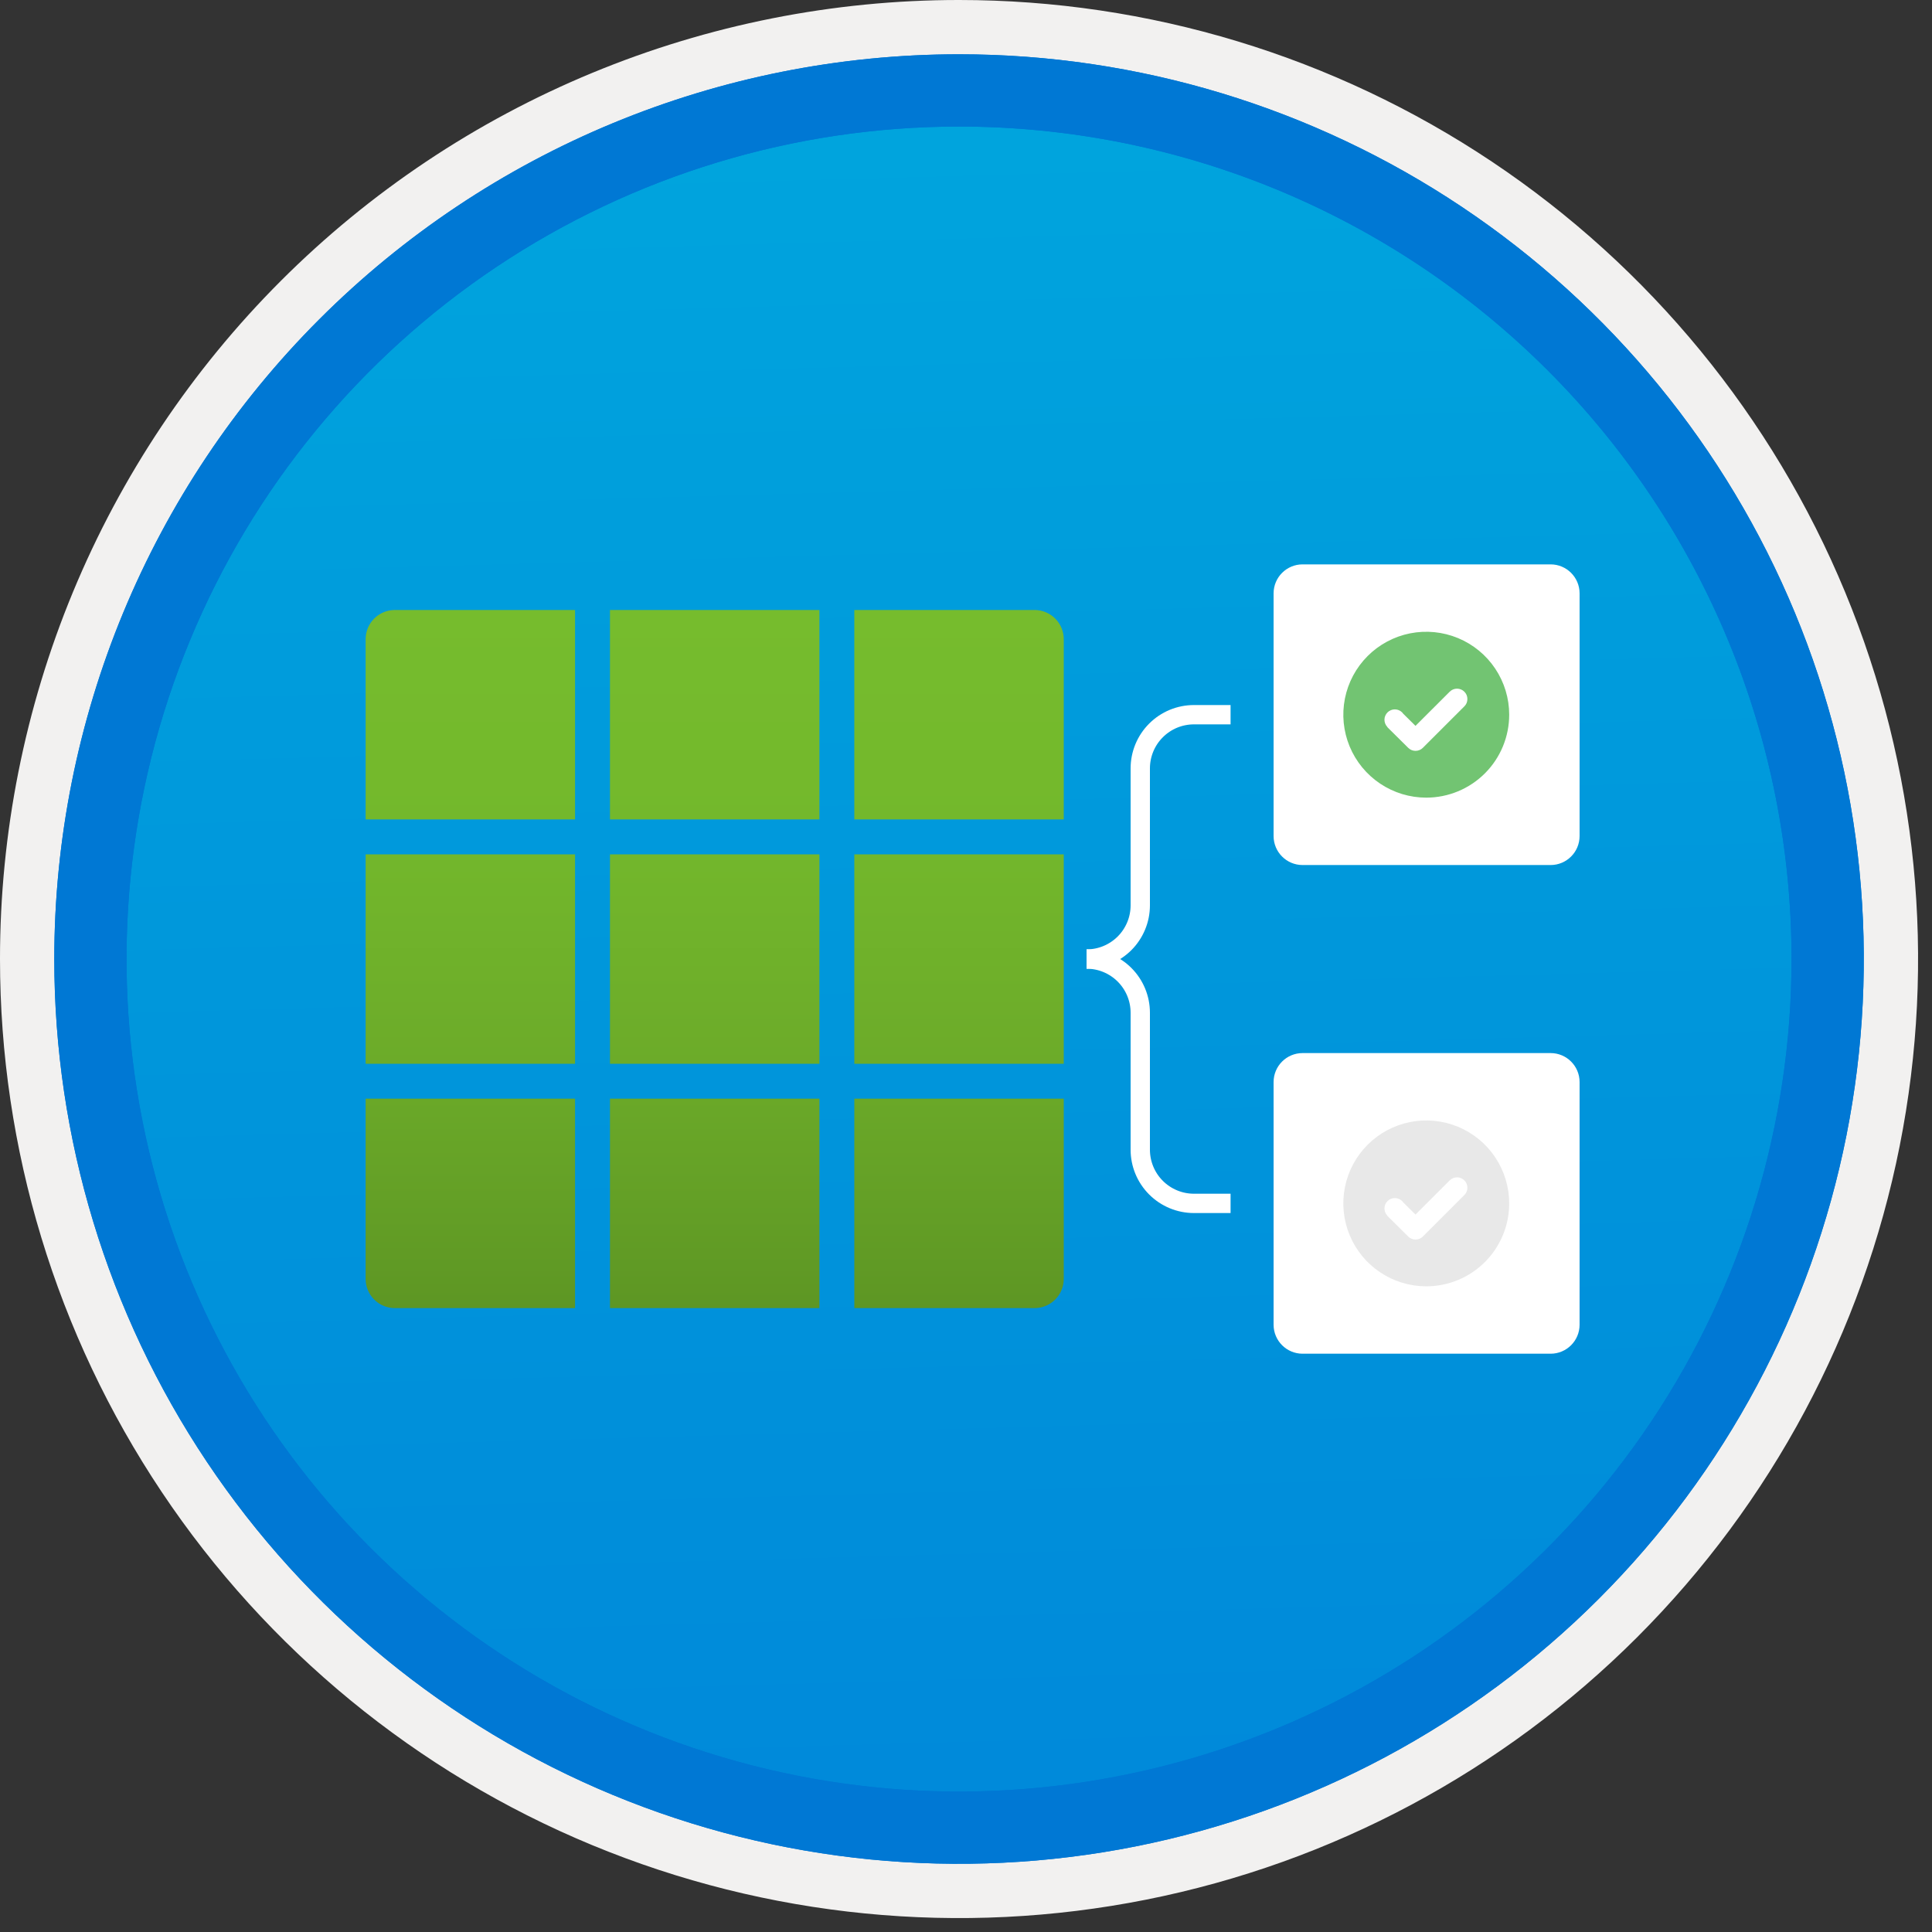 <svg width="100" height="100" viewBox="0 0 100 100" fill="none" xmlns="http://www.w3.org/2000/svg">
<rect x="0" y="0" width="100" height="100" fill="#333333" stroke="none"/>
<g clip-path="url(#clip0_364_4791)">
<path d="M49.64 96.45C40.382 96.45 31.332 93.704 23.634 88.561C15.936 83.417 9.936 76.107 6.393 67.553C2.85 59 1.923 49.588 3.73 40.508C5.536 31.427 9.994 23.087 16.54 16.54C23.087 9.994 31.428 5.535 40.508 3.729C49.588 1.923 59 2.85 67.553 6.393C76.107 9.936 83.418 15.936 88.561 23.634C93.705 31.331 96.45 40.382 96.45 49.64C96.451 55.787 95.24 61.874 92.888 67.554C90.535 73.233 87.088 78.394 82.741 82.74C78.394 87.087 73.234 90.535 67.554 92.888C61.875 95.24 55.787 96.45 49.64 96.45V96.45Z" fill="url(#paint0_linear_364_4791)"/>
<path fill-rule="evenodd" clip-rule="evenodd" d="M95.54 49.64C95.54 58.718 92.848 67.592 87.805 75.141C82.761 82.689 75.592 88.572 67.205 92.046C58.818 95.52 49.589 96.429 40.685 94.658C31.782 92.887 23.603 88.515 17.184 82.096C10.765 75.677 6.393 67.498 4.622 58.594C2.851 49.691 3.76 40.462 7.234 32.075C10.708 23.688 16.591 16.519 24.139 11.475C31.688 6.432 40.562 3.74 49.64 3.74C55.668 3.74 61.636 4.927 67.205 7.234C72.774 9.54 77.834 12.921 82.096 17.184C86.359 21.446 89.739 26.506 92.046 32.075C94.353 37.644 95.54 43.612 95.54 49.64V49.64ZM49.64 -0C59.458 -0 69.055 2.911 77.219 8.366C85.382 13.82 91.744 21.573 95.501 30.643C99.258 39.714 100.242 49.695 98.326 59.324C96.411 68.953 91.683 77.798 84.741 84.741C77.799 91.683 68.954 96.411 59.324 98.326C49.695 100.241 39.714 99.258 30.644 95.501C21.573 91.744 13.82 85.382 8.366 77.218C2.911 69.055 -1.61629e-06 59.458 3.61524e-07 49.64C-0.001 43.121 1.283 36.666 3.777 30.642C6.271 24.62 9.928 19.147 14.537 14.537C19.147 9.928 24.62 6.271 30.643 3.777C36.666 1.283 43.121 -0.001 49.64 -0V-0Z" fill="#F2F1F0"/>
<path fill-rule="evenodd" clip-rule="evenodd" d="M92.73 49.64C92.73 58.162 90.202 66.493 85.468 73.579C80.733 80.666 74.003 86.189 66.129 89.45C58.256 92.711 49.592 93.565 41.233 91.902C32.874 90.239 25.197 86.135 19.17 80.109C13.144 74.083 9.04 66.405 7.378 58.046C5.715 49.688 6.568 41.024 9.83 33.15C13.091 25.276 18.614 18.547 25.7 13.812C32.786 9.077 41.117 6.55 49.64 6.55C55.298 6.55 60.902 7.664 66.13 9.829C71.358 11.995 76.108 15.169 80.11 19.17C84.111 23.171 87.285 27.922 89.45 33.15C91.616 38.378 92.73 43.981 92.73 49.64ZM49.64 2.81C58.902 2.81 67.956 5.557 75.657 10.702C83.358 15.848 89.36 23.162 92.905 31.719C96.449 40.276 97.377 49.692 95.57 58.776C93.763 67.86 89.303 76.204 82.753 82.754C76.204 89.303 67.86 93.763 58.776 95.57C49.691 97.377 40.276 96.45 31.718 92.905C23.161 89.361 15.848 83.359 10.702 75.657C5.556 67.956 2.81 58.902 2.81 49.64C2.811 37.22 7.745 25.31 16.527 16.527C25.309 7.745 37.22 2.811 49.64 2.81V2.81Z" fill="#0078D4"/>
<path fill-rule="evenodd" clip-rule="evenodd" d="M92.73 49.64C92.73 58.162 90.202 66.493 85.468 73.579C80.733 80.665 74.003 86.189 66.129 89.45C58.256 92.711 49.592 93.565 41.233 91.902C32.874 90.239 25.197 86.135 19.17 80.109C13.144 74.083 9.04 66.405 7.378 58.046C5.715 49.688 6.568 41.024 9.83 33.15C13.091 25.276 18.614 18.547 25.7 13.812C32.786 9.077 41.117 6.55 49.64 6.55C55.298 6.55 60.902 7.664 66.13 9.829C71.358 11.995 76.108 15.169 80.11 19.17C84.111 23.171 87.285 27.922 89.45 33.15C91.616 38.378 92.73 43.981 92.73 49.64V49.64ZM49.64 2.81C58.902 2.81 67.956 5.556 75.657 10.702C83.358 15.848 89.36 23.162 92.905 31.719C96.449 40.276 97.377 49.692 95.57 58.776C93.763 67.86 89.303 76.204 82.753 82.754C76.204 89.303 67.86 93.763 58.776 95.57C49.691 97.377 40.276 96.45 31.718 92.905C23.161 89.361 15.848 83.358 10.702 75.657C5.556 67.956 2.81 58.902 2.81 49.64C2.811 37.22 7.745 25.309 16.527 16.527C25.309 7.745 37.22 2.811 49.64 2.81V2.81Z" fill="#0078D4"/>
<path d="M31.572 56.867H42.413V67.707H31.572V56.867ZM18.925 42.413H29.765V31.573H20.438C20.037 31.573 19.652 31.732 19.368 32.016C19.084 32.3 18.925 32.685 18.925 33.086V42.413ZM20.438 67.707H29.765V56.867H18.925V66.194C18.925 66.596 19.084 66.981 19.368 67.264C19.652 67.548 20.037 67.707 20.438 67.707V67.707ZM18.925 55.06H29.765V44.22H18.925V55.06ZM44.219 67.707H53.569C53.967 67.701 54.346 67.54 54.625 67.256C54.904 66.973 55.06 66.592 55.06 66.194V56.867H44.219V67.707ZM31.572 55.06H42.413V44.22H31.572V55.06ZM44.219 55.06H55.06V44.22H44.219V55.06ZM44.219 31.573V42.413H55.06V33.086C55.06 32.688 54.904 32.307 54.625 32.024C54.346 31.741 53.967 31.579 53.569 31.573H44.219ZM31.572 42.413H42.413V31.573H31.572V42.413Z" fill="url(#paint1_linear_364_4791)"/>
<path d="M80.259 29.212H67.421C66.593 29.212 65.921 29.884 65.921 30.712V43.273C65.921 44.102 66.593 44.774 67.421 44.774H80.259C81.087 44.774 81.759 44.102 81.759 43.273V30.712C81.759 29.884 81.087 29.212 80.259 29.212Z" fill="white"/>
<path fill-rule="evenodd" clip-rule="evenodd" d="M73.823 41.286C72.974 41.286 72.144 41.034 71.438 40.562C70.732 40.09 70.182 39.42 69.857 38.636C69.532 37.851 69.447 36.988 69.613 36.155C69.778 35.323 70.187 34.558 70.788 33.957C71.388 33.357 72.153 32.948 72.986 32.782C73.818 32.617 74.681 32.702 75.466 33.027C76.25 33.352 76.921 33.902 77.392 34.608C77.864 35.314 78.116 36.144 78.116 36.993C78.116 38.131 77.664 39.223 76.859 40.028C76.053 40.833 74.962 41.286 73.823 41.286Z" fill="#72C472"/>
<path fill-rule="evenodd" clip-rule="evenodd" d="M75.795 35.802C75.695 35.702 75.558 35.645 75.415 35.645C75.273 35.645 75.137 35.702 75.036 35.802L73.266 37.571L72.626 36.938C72.612 36.915 72.595 36.895 72.576 36.875C72.476 36.775 72.34 36.718 72.199 36.717C72.057 36.717 71.921 36.772 71.82 36.871C71.719 36.971 71.661 37.106 71.659 37.248C71.658 37.389 71.712 37.526 71.811 37.628L71.805 37.634L72.888 38.707C72.989 38.808 73.125 38.864 73.267 38.864C73.41 38.864 73.547 38.808 73.647 38.707L75.793 36.562L75.795 36.561C75.845 36.511 75.885 36.452 75.912 36.387C75.939 36.322 75.952 36.252 75.952 36.181C75.952 36.111 75.939 36.041 75.912 35.976C75.885 35.911 75.845 35.852 75.795 35.802V35.802Z" fill="white"/>
<path d="M80.259 54.507H67.421C66.593 54.507 65.921 55.178 65.921 56.007V68.568C65.921 69.396 66.593 70.068 67.421 70.068H80.259C81.087 70.068 81.759 69.396 81.759 68.568V56.007C81.759 55.178 81.087 54.507 80.259 54.507Z" fill="white"/>
<path fill-rule="evenodd" clip-rule="evenodd" d="M73.823 66.58C72.974 66.58 72.144 66.328 71.438 65.856C70.732 65.385 70.182 64.714 69.857 63.93C69.532 63.145 69.447 62.282 69.613 61.45C69.778 60.617 70.187 59.852 70.788 59.252C71.388 58.651 72.153 58.242 72.986 58.077C73.818 57.911 74.681 57.996 75.466 58.321C76.25 58.646 76.921 59.196 77.392 59.902C77.864 60.608 78.116 61.438 78.116 62.287C78.116 63.426 77.664 64.517 76.859 65.323C76.053 66.128 74.962 66.58 73.823 66.58Z" fill="#E8E8E8"/>
<path fill-rule="evenodd" clip-rule="evenodd" d="M75.795 61.096C75.694 60.996 75.558 60.939 75.415 60.939C75.273 60.939 75.136 60.996 75.036 61.096L73.266 62.865L72.626 62.232C72.612 62.21 72.595 62.189 72.576 62.17C72.476 62.069 72.34 62.013 72.199 62.012C72.057 62.011 71.921 62.066 71.82 62.166C71.719 62.265 71.661 62.4 71.659 62.542C71.658 62.684 71.712 62.82 71.811 62.922L71.805 62.928L72.888 64.002C72.989 64.102 73.125 64.159 73.267 64.159C73.41 64.159 73.547 64.102 73.647 64.002L75.793 61.856L75.795 61.855C75.845 61.805 75.885 61.746 75.912 61.681C75.939 61.616 75.952 61.546 75.952 61.476C75.952 61.405 75.939 61.336 75.912 61.27C75.885 61.205 75.845 61.146 75.795 61.096V61.096Z" fill="white"/>
<path d="M56.24 49.64C56.605 49.64 56.967 49.568 57.304 49.428C57.641 49.288 57.947 49.084 58.206 48.826C58.464 48.568 58.668 48.261 58.808 47.924C58.948 47.587 59.02 47.225 59.02 46.86V39.772C59.02 39.407 59.092 39.046 59.231 38.709C59.371 38.371 59.576 38.065 59.834 37.807C60.092 37.549 60.398 37.344 60.735 37.204C61.073 37.065 61.434 36.993 61.799 36.993H63.694" stroke="white" stroke-miterlimit="10"/>
<path d="M56.24 49.64C56.977 49.64 57.684 49.933 58.206 50.454C58.727 50.975 59.02 51.682 59.02 52.419V59.507C59.02 60.244 59.312 60.951 59.834 61.473C60.355 61.994 61.062 62.287 61.799 62.287H63.694" stroke="white" stroke-miterlimit="10"/>
</g>
<defs>
<linearGradient id="paint0_linear_364_4791" x1="47.87" y1="-15.153" x2="51.852" y2="130.615" gradientUnits="userSpaceOnUse">
<stop stop-color="#00ABDE"/>
<stop offset="1" stop-color="#007ED8"/>
</linearGradient>
<linearGradient id="paint1_linear_364_4791" x1="36.992" y1="67.707" x2="36.992" y2="31.573" gradientUnits="userSpaceOnUse">
<stop stop-color="#5E9624"/>
<stop offset="0.01" stop-color="#5E9724"/>
<stop offset="0.35" stop-color="#6CAB29"/>
<stop offset="0.68" stop-color="#73B82C"/>
<stop offset="1" stop-color="#76BC2D"/>
</linearGradient>
<clipPath id="clip0_364_4791">
<rect width="99.28" height="99.28" fill="white"/>
</clipPath>
</defs>
</svg>
